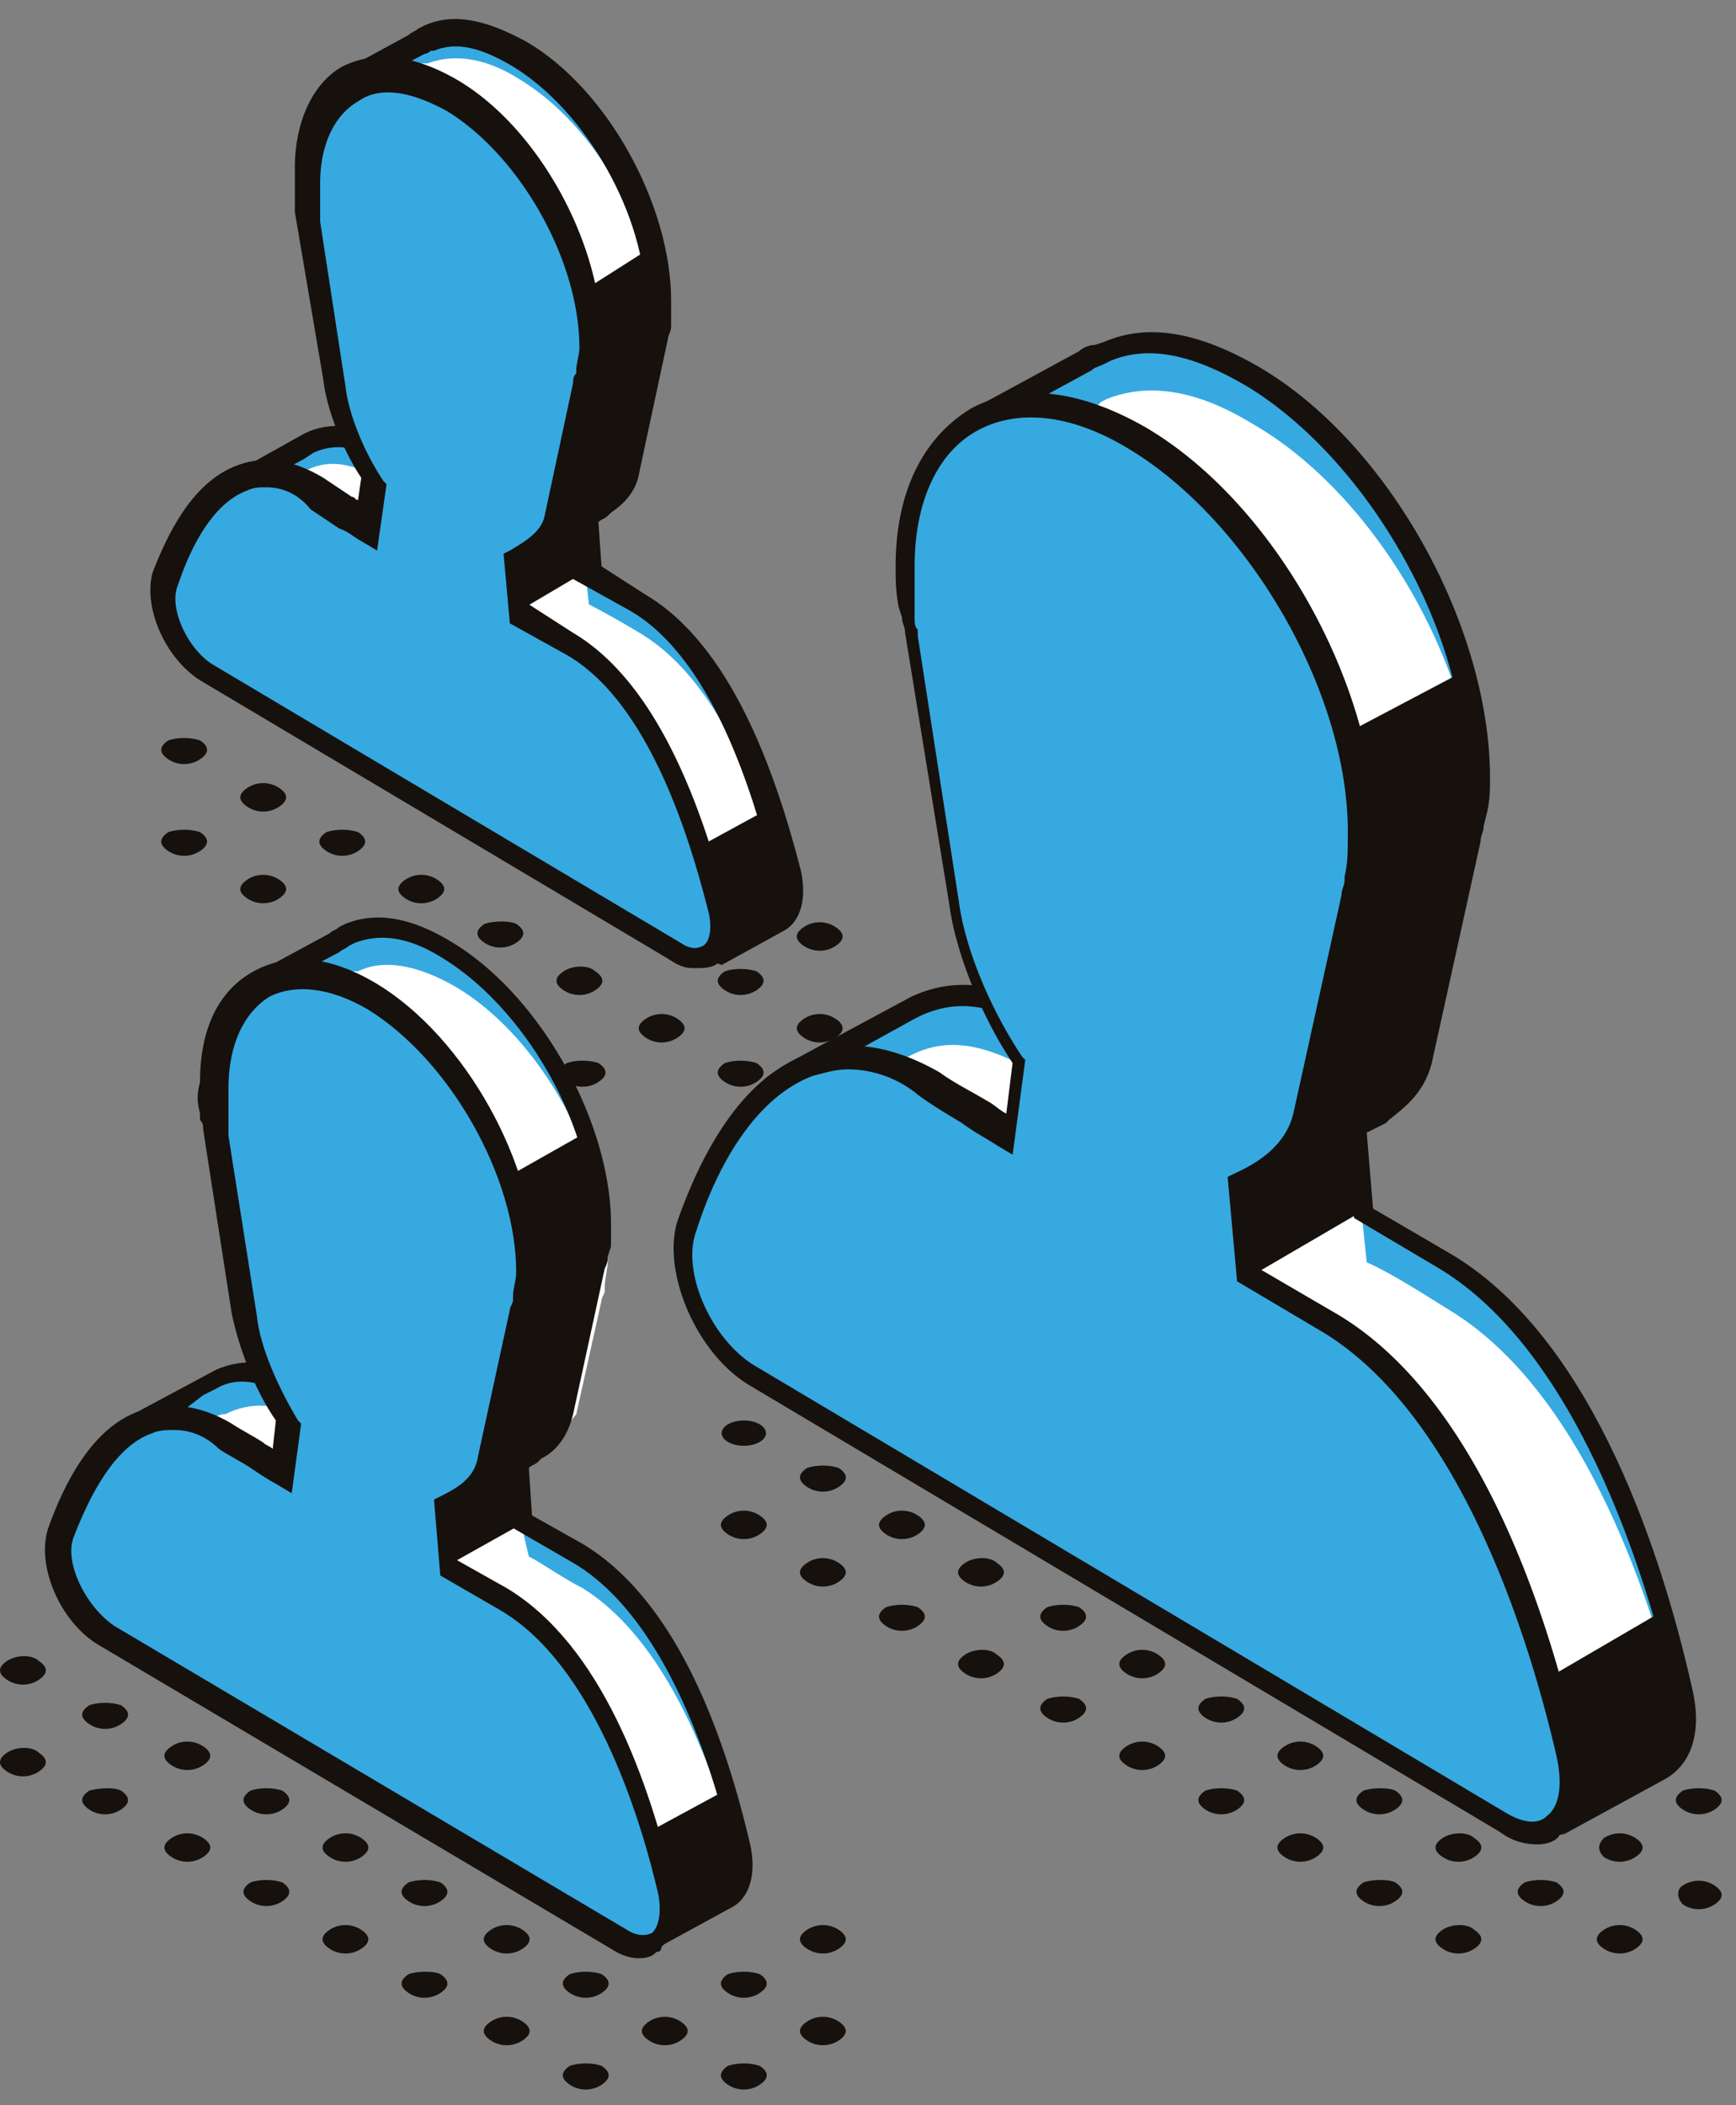 <svg xmlns="http://www.w3.org/2000/svg" width="66" height="80" fill="none"><rect width="100%" height="100%" fill="#808080" stroke="none"/><path fill="#16110D" d="M1.473 66.602c.36.24.36.48 0 .721-.361.24-.842.24-1.203 0-.36-.24-.36-.48 0-.721.361-.24.962-.24 1.203 0ZM4.598 64.799c.36.24.36.48 0 .72-.361.241-.842.241-1.203 0-.36-.24-.36-.48 0-.72.361-.12.842-.12 1.203 0ZM7.602 63.116c.361.24.361.48 0 .72-.36.241-.841.241-1.202 0-.36-.24-.36-.48 0-.72.361-.24.842-.24 1.202 0ZM1.473 63.116c.36.24.36.48 0 .72-.361.241-.842.241-1.203 0-.36-.24-.36-.48 0-.72.361-.24.962-.24 1.203 0ZM62.179 73.334c.36.24.36.48 0 .72-.361.241-.842.241-1.203 0-.36-.24-.36-.48 0-.72.361-.24.842-.24 1.203 0ZM56.048 73.334c.36.24.36.48 0 .72-.36.241-.842.241-1.202 0-.361-.24-.361-.48 0-.72.36-.24.961-.24 1.202 0ZM59.173 71.53c.36.241.36.481 0 .722-.36.24-.841.24-1.202 0-.36-.24-.36-.481 0-.721.36-.12.842-.12 1.202 0ZM53.042 71.53c.361.241.361.481 0 .722-.36.24-.841.24-1.202 0-.36-.24-.36-.481 0-.721.36-.12.962-.12 1.202 0ZM56.048 69.848c.36.24.36.48 0 .72-.36.241-.842.241-1.202 0-.361-.24-.361-.48 0-.72.36-.24.961-.24 1.202 0ZM50.038 69.848c.36.24.36.48 0 .72-.361.241-.842.241-1.203 0-.36-.24-.36-.48 0-.72.361-.24.842-.24 1.203 0ZM53.042 68.044c.361.24.361.481 0 .722-.36.24-.841.24-1.202 0-.36-.24-.36-.481 0-.722.36-.12.962-.12 1.202 0ZM28.88 78.502c.36.24.36.481 0 .722-.36.24-.841.24-1.202 0-.36-.24-.36-.481 0-.722.36-.12.842-.12 1.202 0ZM31.886 76.82c.36.24.36.48 0 .721-.361.24-.842.24-1.202 0-.361-.24-.361-.48 0-.721.36-.24.841-.24 1.202 0ZM47.032 68.044c.36.24.36.481 0 .722-.36.24-.841.24-1.202 0-.36-.24-.36-.481 0-.722.36-.12.842-.12 1.202 0ZM50.038 66.362c.36.24.36.48 0 .721-.361.24-.842.24-1.203 0-.36-.24-.36-.48 0-.721.361-.24.842-.24 1.203 0ZM22.87 78.502c.36.24.36.481 0 .722-.361.24-.842.24-1.203 0-.36-.24-.36-.481 0-.722.361-.12.842-.12 1.202 0ZM25.875 76.82c.36.24.36.48 0 .721-.36.24-.842.24-1.202 0s-.36-.48 0-.721c.36-.24.841-.24 1.202 0ZM28.88 75.017c.36.24.36.48 0 .72-.36.241-.841.241-1.202 0-.36-.24-.36-.48 0-.72.36-.12.842-.12 1.202 0ZM31.886 73.334c.36.24.36.48 0 .72-.361.241-.842.241-1.202 0-.361-.24-.361-.48 0-.72.36-.24.841-.24 1.202 0ZM44.027 66.362c.36.24.36.48 0 .721-.36.24-.842.24-1.202 0-.361-.24-.361-.48 0-.721.36-.24.841-.24 1.202 0ZM47.032 64.558c.36.24.36.481 0 .722-.36.24-.841.24-1.202 0-.36-.24-.36-.481 0-.722.36-.12.842-.12 1.202 0ZM19.865 76.82c.36.24.36.48 0 .721-.361.24-.842.24-1.202 0-.361-.24-.361-.48 0-.721.36-.24.841-.24 1.202 0ZM22.87 75.017c.36.24.36.48 0 .72-.361.241-.842.241-1.203 0-.36-.24-.36-.48 0-.72.361-.12.842-.12 1.202 0ZM41.021 64.558c.361.24.361.481 0 .722-.36.24-.841.24-1.202 0-.36-.24-.36-.481 0-.722.36-.12.842-.12 1.202 0ZM44.027 62.875c.36.24.36.481 0 .722-.36.24-.842.24-1.202 0-.361-.24-.361-.481 0-.722.36-.24.841-.24 1.202 0ZM16.74 75.017c.36.24.36.48 0 .72-.361.241-.842.241-1.202 0-.361-.24-.361-.48 0-.72.36-.12.961-.12 1.202 0ZM19.865 73.334c.36.24.36.48 0 .72-.361.241-.842.241-1.202 0-.361-.24-.361-.48 0-.72.36-.24.841-.24 1.202 0ZM22.87 71.53c.36.241.36.481 0 .722-.361.24-.842.24-1.203 0-.36-.24-.36-.481 0-.721.361-.12.842-.12 1.202 0ZM25.875 69.848c.36.24.36.48 0 .721-.36.24-.842.24-1.202 0-.24-.24.841-.962 1.202-.721ZM37.896 62.875c.36.24.36.481 0 .722-.36.24-.842.24-1.202 0s-.36-.481 0-.722c.36-.24.962-.24 1.202 0ZM41.021 61.072c.361.24.361.48 0 .721-.36.24-.841.24-1.202 0-.36-.24-.36-.48 0-.72.36-.121.842-.121 1.202 0ZM13.734 73.334c.36.24.36.48 0 .72-.36.241-.841.241-1.202 0-.36-.24-.36-.48 0-.72s.842-.24 1.202 0ZM16.74 71.53c.36.241.36.481 0 .722-.361.24-.842.24-1.202 0-.361-.24-.361-.481 0-.721.36-.12.841-.12 1.202 0ZM19.745 69.848c.36.24.36.48 0 .72-.36.241-.841.241-1.202 0-.36-.24-.36-.48 0-.72s.962-.24 1.202 0ZM34.891 61.072c.36.24.36.48 0 .721-.36.24-.841.24-1.202 0-.36-.24-.36-.48 0-.72.36-.121.841-.121 1.202 0ZM37.896 59.39c.36.24.36.48 0 .72-.36.241-.842.241-1.202 0-.36-.24-.36-.48 0-.72.36-.241.962-.241 1.202 0ZM10.729 71.53c.36.241.36.481 0 .722-.36.24-.842.24-1.202 0s-.36-.481 0-.721c.36-.12.841-.12 1.202 0ZM13.734 69.848c.36.24.36.48 0 .72-.36.241-.841.241-1.202 0-.36-.24-.36-.48 0-.72s.842-.24 1.202 0ZM16.74 68.044c.36.24.36.481 0 .722-.361.24-.842.24-1.202 0-.361-.24-.361-.481 0-.722.36-.12.841-.12 1.202 0ZM31.886 59.39c.36.24.36.48 0 .72-.361.241-.842.241-1.202 0-.361-.24-.361-.48 0-.72.36-.241.841-.241 1.202 0ZM34.891 57.586c.36.24.36.48 0 .721-.36.24-.841.24-1.202 0-.36-.24-.36-.48 0-.72.36-.241.841-.241 1.202 0ZM7.724 69.848c.36.24.36.48 0 .72-.361.241-.842.241-1.203 0-.36-.24-.36-.48 0-.72.361-.24.842-.24 1.203 0ZM10.729 68.044c.36.24.36.481 0 .722-.36.24-.842.24-1.202 0s-.36-.481 0-.722c.36-.12.841-.12 1.202 0ZM13.734 66.362c.36.24.36.48 0 .721-.36.24-.841.24-1.202 0-.36-.24-.36-.48 0-.721.36-.24.842-.24 1.202 0ZM28.88 57.586c.36.24.36.48 0 .721-.36.24-.841.24-1.202 0-.36-.24-.36-.48 0-.72.36-.241.842-.241 1.202 0ZM31.886 55.783c.36.24.36.48 0 .721-.361.24-.842.24-1.202 0-.361-.24-.361-.48 0-.721.36-.12.841-.12 1.202 0ZM4.598 68.044c.36.24.36.481 0 .722-.361.24-.842.24-1.203 0-.36-.24-.36-.481 0-.722.481-.12.962-.12 1.203 0ZM7.724 66.362c.36.24.36.48 0 .721-.361.24-.842.24-1.203 0-.36-.24-.36-.48 0-.721.361-.24.842-.24 1.203 0ZM10.729 64.558c.36.24.36.481 0 .722-.36.24-.842.24-1.202 0s-.36-.481 0-.722c.36-.12.841-.12 1.202 0ZM28.28 54.941c.464 0 .841-.215.841-.48 0-.266-.377-.481-.841-.481-.465 0-.842.215-.842.48 0 .266.377.481.842.481ZM30.684 42.8c-.361-.24-.361-.48 0-.721.36-.24.841-.24 1.202 0 .24.24-.962.961-1.202.721ZM28.76 40.396c.36.24.36.48 0 .721-.36.24-.841.24-1.202 0-.36-.24-.36-.48 0-.72.36-.121.841-.121 1.202 0ZM31.765 38.713c.361.24.361.481 0 .721-.36.241-.84.241-1.202 0-.36-.24-.36-.48 0-.72.361-.241.842-.241 1.203 0ZM22.75 40.396c.36.24.36.48 0 .721-.36.24-.842.24-1.202 0s-.36-.48 0-.72c.36-.121.841-.121 1.202 0ZM25.755 38.713c.36.24.36.481 0 .721-.36.241-.841.241-1.202 0-.36-.24-.36-.48 0-.72.36-.241.842-.241 1.202 0ZM28.76 36.91c.36.24.36.48 0 .721-.36.24-.841.24-1.202 0-.36-.24-.36-.48 0-.721.36-.12.841-.12 1.202 0ZM31.765 35.227c.361.24.361.48 0 .721-.36.24-.84.24-1.202 0-.36-.24-.36-.48 0-.721.361-.24.842-.24 1.203 0ZM22.63 36.91c.36.24.36.48 0 .721-.361.24-.842.24-1.203 0-.36-.24-.36-.48 0-.72.36-.241.962-.241 1.202 0ZM19.624 35.107c.36.24.36.48 0 .721-.36.24-.841.24-1.202 0-.36-.24-.36-.48 0-.721.36-.12.962-.12 1.202 0ZM16.619 33.424c.36.24.36.48 0 .721-.361.24-.842.24-1.203 0-.36-.24-.36-.48 0-.721.361-.24.842-.24 1.203 0ZM10.608 33.424c.36.24.36.48 0 .721-.36.24-.842.24-1.202 0s-.36-.48 0-.721c.36-.24.841-.24 1.202 0ZM13.613 31.62c.36.241.36.482 0 .722s-.841.24-1.202 0c-.36-.24-.36-.48 0-.721.36-.12.842-.12 1.202 0ZM7.602 31.62c.361.241.361.482 0 .722-.36.24-.841.24-1.202 0-.36-.24-.36-.48 0-.721.361-.12.842-.12 1.202 0ZM10.608 29.938c.36.24.36.48 0 .721-.36.24-.842.24-1.202 0s-.36-.48 0-.721c.36-.24.841-.24 1.202 0ZM7.602 28.135c.361.24.361.48 0 .72-.36.241-.841.241-1.202 0-.36-.24-.36-.48 0-.72.361-.12.842-.12 1.202 0ZM63.982 71.65c.36-.24.841-.24 1.202 0 .36.241.36.482 0 .722s-.841.24-1.202 0c-.24-.24-.24-.601 0-.721ZM60.977 69.848c.36-.24.841-.24 1.202 0 .36.24.36.48 0 .72-.36.241-.842.241-1.202 0-.24-.24-.24-.48 0-.72ZM65.184 68.044c.36.24.36.481 0 .722-.36.24-.841.24-1.202 0-.36-.24-.36-.481 0-.722.36-.12.841-.12 1.202 0ZM57.971 68.045c.36-.24.842-.24 1.202 0s.36.48 0 .72c-.36.241-.841.241-1.202 0-.36-.24-.36-.48 0-.72.36-.12-.36.24 0 0ZM62.179 66.362c.36.24.36.48 0 .721-.361.24-.842.24-1.203 0-.36-.24-.36-.48 0-.721.361-.24.842-.24 1.203 0ZM50.038 63.476c-.361.24-.842.24-1.203 0-.36-.24-.36-.48 0-.72.361-.121 1.563.6 1.203.72ZM47.032 61.794c-.36.24-.841.24-1.202 0-.36-.24-.36-.481 0-.722.36-.12 1.563.481 1.202.722ZM44.027 59.99c-.36.24-.842.24-1.202 0-.361-.24-.361-.48 0-.72.36-.121 1.562.6 1.202.72ZM31.886 53.018c-.361.24-.842.24-1.202 0-.361-.24-.361-.48 0-.721.36-.12 1.562.601 1.202.721Z"/><path fill="#36A9E1" d="M64.102 64.198C62.9 59.03 60.255 50.975 55.086 47.85c-.962-.602-2.284-1.443-3.125-1.804l-.36-3.486c.24-.12.6-.36.84-.48l.121-.12c.721-.482 1.322-1.083 1.442-2.044l.361-1.803 1.443-6.372c0-.24.12-.36.12-.6v-.12c.12-.482.12-.963.12-1.564.12-5.53-3.726-12.381-8.535-15.146-2.164-1.322-3.967-1.563-5.53-.962l-.24.12-.12.12c-.12.12-.36.12-.481.241l-4.087 2.284-.24.48 1.923 1.443c0 .361-.12.842-.12 1.323V21.283c0 .36.12.48.12.721L40.3 32.102c.24 1.803 1.202 4.207 2.404 6.01l-.36 2.765a51.557 51.557 0 0 0-3.127-1.923c-2.043-1.202-3.486-1.322-4.808-.601l-.24.12-.481.24-3.486 1.924.841 1.322a13.63 13.63 0 0 0-1.082 2.404c-.6 1.683.722 4.568 2.525 5.65l13.944 8.295.601.36 10.82 6.372c.12 1.322.36 3.005.48 3.967 0 .24.36.48.601.36l3.967-2.164c1.202-.6 1.563-1.683 1.202-3.005Z"/><path fill="#fff" d="M64.102 66.121c-1.202-5.169-3.847-13.223-9.016-16.348-.962-.601-2.284-1.443-3.125-1.803l-.361-3.486c.24-.12-.24-.602.12-.842l-.48-.24.48-1.443c.722-.48 1.443-.12 1.563-1.202l1.202-.841 1.443-6.372c0-.24.12-.36.12-.6v-.12c.12-.482.12-.963.12-1.564.12-5.53-3.727-12.381-8.535-15.146-2.164-1.323-3.967-1.563-5.53-.962l-.24.12-.12.12c-.12.12-.361.12-.481.241l-4.087 2.284-.24.48 1.923 1.443c0 .361-.12.842-.12 1.323V23.086c0 .36.12.48.12.721l1.562 10.098c.24 1.803 1.203 4.207 2.405 6.01l-.361 2.765a51.509 51.509 0 0 0-3.125-1.923c-2.044-1.202-3.486-1.322-4.809-.601l-.24.12-.481.24-3.486 1.924.841 1.322c-.48.842-.841 1.683-1.082 2.404-.6 1.683.722 4.568 2.525 5.65l13.944 8.295.601.36 10.82 6.372c.12 1.322-.842.961-.722 1.923 0 .24.36.48.6.36l3.968-2.163c1.082-.481 2.644.6 2.284-.842Z"/><path fill="#16110D" d="M59.294 69.728c-.12 0-.24 0-.36-.12-.24-.12-.481-.361-.481-.602-.12-.841-.361-2.524-.481-3.726L32.728 50.374c-2.044-1.202-3.366-4.328-2.765-6.251.24-.842.6-1.563.961-2.284l-.961-1.443 4.688-2.524c1.563-.721 3.246-.601 5.29.6.48.361 1.201.722 1.802 1.083.24.12.481.36.721.48l.241-1.923c-1.202-1.803-2.164-4.207-2.404-6.01l-1.683-10.338c0-.24-.12-.361-.12-.601l-.12-.481c-.12-.601-.12-.962-.12-1.563 0-.36 0-.721.12-1.082l-2.044-1.563.48-.841 4.208-2.284c.12-.12.36-.24.601-.24l.36-.12c1.684-.722 3.607-.361 5.891.96 4.929 2.886 8.775 9.858 8.775 15.628 0 .36 0 .842-.12 1.323l-.12.48c0 .24-.12.361-.12.602l-1.803 8.174c-.24 1.322-1.082 1.923-1.683 2.404l-.12.12-.722.36.24 2.886 2.886 1.683c5.169 3.005 7.934 10.699 9.256 16.589.36 1.563 0 2.765-.962 3.366l-3.967 2.164c.12-.12 0 0-.12 0ZM31.285 40.637l.721 1.081-.12.241c-.36.721-.721 1.563-1.082 2.404-.6 1.563.601 4.208 2.284 5.17l25.605 15.146v.24c.12 1.323.36 3.005.48 3.967l3.968-2.164c.601-.36.721-1.202.48-2.404-1.081-4.688-3.726-12.983-8.895-16.108l-3.246-1.924-.36-3.966.24-.12c.24-.12.601-.241.842-.482l.12-.12c.721-.48 1.202-1.082 1.322-1.803l1.803-8.174c0-.24.12-.36.12-.601v-.12c.12-.481.12-.962.12-1.443.12-5.41-3.726-12.021-8.294-14.786-2.043-1.202-3.726-1.563-5.169-.961l-.24.12c-.24.12-.36.12-.481.24l-3.967 2.164 1.923 1.442v.24c-.12.482-.12.842-.12 1.203V21.042c0 .24 0 .361.12.481v.24l1.563 10.098c.24 1.803 1.202 4.087 2.404 5.89l.12.12-.48 3.607-.602-.36c-.36-.24-.84-.481-1.322-.842-.6-.36-1.202-.721-1.683-1.082-1.803-1.082-3.125-1.202-4.448-.6l-.24.12-3.486 1.923Z"/><path fill="#36A9E1" d="M59.774 66.602c-1.202-5.169-3.846-13.223-9.015-16.348-.962-.601-2.285-1.443-3.126-1.803l-.36-3.486c.961-.481 2.163-1.203 2.524-2.645l.36-1.803 1.443-6.371c0-.24.12-.361.12-.602v-.12c.12-.48.12-.961.12-1.562.12-5.53-3.726-12.382-8.534-15.147-4.809-2.885-8.655-.601-8.776 4.929V23.567c0 .36.12.48.12.721l1.563 10.098c.24 1.803 1.202 4.207 2.404 6.01l-.36 2.765a51.54 51.54 0 0 0-3.126-1.923c-5.169-3.126-8.054 1.683-9.376 5.41-.601 1.682.721 4.567 2.524 5.65l13.945 8.294.6.36 13.945 8.295c2.284 1.082 3.607-.24 3.005-2.645Z"/><path fill="#16110D" d="M58.452 70.088c-.48 0-.961-.12-1.442-.48l-28.49-16.95c-2.043-1.202-3.366-4.328-2.765-6.251.842-2.404 2.404-5.53 5.049-6.371 1.563-.601 3.246-.24 4.929.721.48.36 1.202.721 1.803 1.082.24.12.48.36.721.48l.24-1.923c-1.202-1.803-2.163-4.207-2.404-6.01L34.41 24.048c0-.24-.12-.36-.12-.601l-.12-.36c-.12-.602-.12-1.083-.12-1.564 0-2.885 1.082-4.928 2.885-6.01 1.803-.962 4.087-.722 6.611.721 4.929 2.885 8.776 9.857 8.776 15.627 0 .361 0 .842-.12 1.323l-.12.48c0 .241-.12.361-.12.602l-1.804 8.174c-.36 1.443-1.443 2.284-2.525 2.885l.24 2.885 2.886 1.683c5.17 3.005 7.934 10.699 9.256 16.589.36 1.442.12 2.645-.721 3.246-.12.24-.481.36-.842.36ZM32.246 40.637c-.48 0-.84.12-1.322.24-2.284.842-3.726 3.606-4.447 5.89-.602 1.563.6 4.208 2.284 5.17l28.49 16.95c.6.36 1.201.48 1.562.12.48-.361.601-1.203.36-2.285-1.081-4.688-3.726-12.982-8.895-16.108l-3.246-1.923-.36-3.967.24-.12c1.082-.481 2.044-1.202 2.284-2.404L51 34.025c0-.24.12-.36.12-.6v-.121c.12-.48.12-.962.12-1.443.121-5.41-3.726-12.02-8.294-14.785-2.163-1.323-4.207-1.563-5.77-.722-1.563.842-2.404 2.765-2.404 5.17V23.445c0 .241 0 .361.12.481v.24l1.563 10.099c.24 1.803 1.202 4.087 2.404 5.89l.12.12-.48 3.606-.601-.36c-.361-.24-.842-.481-1.323-.842-.6-.36-1.202-.72-1.683-1.081a4.201 4.201 0 0 0-2.645-.962Z"/><path fill="#36A9E1" d="M29.962 33.063c-.721-3.245-2.404-8.294-5.65-10.217a35.286 35.286 0 0 0-1.923-1.082l-.24-2.164c.12-.12.36-.24.6-.36h.12c.482-.241.842-.722.962-1.323l.24-1.082.842-3.967c0-.12.12-.24.12-.36v-.12c0-.241.12-.602.12-.962 0-3.487-2.283-7.694-5.289-9.497-1.322-.842-2.524-.962-3.486-.601h-.24c-.12 0-.24.12-.36.12l-2.525 1.443-.12.24 1.202.962c0 .24-.12.48-.12.841V6.256c0 .241 0 .241.12.481l.961 6.251c.12 1.082.722 2.645 1.563 3.727l-.24 1.683c-.481-.24-1.323-.842-1.924-1.202-1.202-.722-2.163-.842-3.005-.36h-.12l-.24.12-2.164 1.201.48.842c-.24.48-.48 1.082-.72 1.563-.361 1.081.36 2.885 1.562 3.486l8.655 5.169.36.24 6.732 3.967c.12.842.24 1.923.361 2.404 0 .24.24.24.36.24l2.405-1.322c.601-.24.841-.841.601-1.683Z"/><path fill="#fff" d="M29.963 34.266c-.722-3.246-2.405-8.295-5.65-10.218a35.286 35.286 0 0 0-1.924-1.082l-.24-2.164c.12-.12-.12-.24 0-.36V20.2l-.12-.601c.48-.24 1.202-.481 1.322-1.082l.601-.601.842-3.967c0-.12.12-.24.12-.36v-.12c0-.241.12-.602.12-.963 0-3.486-2.284-7.693-5.29-9.496-1.322-.842-2.523-.962-3.485-.601h-.24c-.121 0-.241.12-.361.12l-2.525 1.442-.12.24 1.202.963c0 .24-.12.48-.12.841V7.338c0 .24 0 .24.12.481l.962 6.251c.12 1.082.721 2.645 1.563 3.727l-.24 1.683c-.482-.24-1.323-.842-1.924-1.203-1.202-.72-2.164-.841-3.006-.36h-.12l-.24.12-2.164 1.202.48.842c-.24.48-.48 1.082-.72 1.562-.361 1.082.36 2.885 1.562 3.486l8.655 5.17.361.24 6.732 3.967c.12.6.12 1.202.24 1.803 0 .36.721-.601 1.082-.721l.962-.962c.721 0 1.803.601 1.563-.36Z"/><path fill="#16110D" d="M26.957 36.67c-.12 0-.24 0-.36-.12-.241-.12-.361-.361-.361-.481-.12-.481-.24-1.443-.24-2.284l-15.628-9.256c-1.322-.842-2.164-2.765-1.803-4.088.12-.48.36-.961.6-1.322l-.6-.962 3.005-1.683c.962-.48 2.164-.36 3.366.361l1.082.721c.12 0 .12.12.24.12l.12-.841c-.72-1.082-1.322-2.645-1.442-3.727l-.962-6.37c0-.12 0-.241-.12-.361V4.454l-1.322-.962.36-.722 2.645-1.442c.12-.12.24-.12.36-.24l.241-.12c1.082-.482 2.284-.241 3.847.6 3.125 1.803 5.53 6.251 5.53 9.857v.962c0 .24-.12.36-.12.481l-1.083 5.049c-.12.841-.721 1.322-1.082 1.563l-.12.12c-.12.12-.24.12-.36.24l.12 1.683 1.683 1.082c3.245 1.924 4.928 6.732 5.89 10.458.24 1.082 0 1.924-.601 2.284l-2.404 1.323c-.24-.12-.36 0-.481 0ZM9.767 18.398l.36.6-.12.241c-.24.481-.48.962-.6 1.443-.361.841.36 2.404 1.322 3.005l15.988 9.497v.24c.12.721.24 1.563.24 2.164l2.164-1.202c.24-.12.36-.601.24-1.323-.721-2.885-2.284-8.054-5.41-9.857l-2.163-1.202-.24-2.645.24-.12c.12-.12.36-.12.48-.24.482-.36.722-.601.842-1.082l1.202-5.049c0-.12 0-.24.12-.36v-.12c0-.241.12-.602.12-.842 0-3.366-2.283-7.333-5.048-9.016-1.202-.721-2.164-.962-3.005-.601h-.12c-.12.12-.241.12-.241.12l-2.284 1.202 1.082.842v2.524l.962 6.251c.12 1.082.72 2.524 1.442 3.606l.12.12-.36 2.525-.601-.36c-.24-.12-.481-.361-.842-.482l-1.082-.72c-1.082-.602-1.803-.722-2.644-.361l-.361.24-1.803.962Z"/><path fill="#36A9E1" d="M27.198 34.506c-.721-3.246-2.404-8.294-5.65-10.218a35.354 35.354 0 0 0-1.923-1.082l-.24-2.163c.6-.361 1.322-.722 1.562-1.683l.24-1.082.842-3.967c0-.12.12-.24.12-.36v-.121c0-.24.12-.601.12-.962 0-3.486-2.284-7.693-5.289-9.496-3.005-1.804-5.41-.361-5.41 3.125V7.82c0 .24 0 .24.121.481l.962 6.251c.12 1.082.72 2.645 1.562 3.727l-.24 1.683c-.48-.24-1.322-.842-1.923-1.202-3.246-1.924-5.05 1.081-5.77 3.365-.361 1.082.36 2.886 1.562 3.486l8.656 5.17.36.24 8.655 5.169c1.323.601 2.044-.12 1.683-1.683Z"/><path fill="#16110D" d="M26.356 36.79c-.36 0-.6-.12-.962-.36L7.604 25.85c-1.323-.84-2.165-2.764-1.804-4.086.601-1.563 1.563-3.486 3.246-4.087.962-.361 2.043-.24 3.246.48l1.081.722c.12 0 .12.12.24.12l.121-.842c-.721-1.082-1.322-2.644-1.442-3.726L11.21 8.06V6.377c0-1.803.72-3.246 1.803-3.847 1.202-.601 2.644-.48 4.327.48 3.126 1.804 5.53 6.252 5.53 9.858v.721l-.12.361c0 .24-.12.36-.12.48l-1.082 5.05a2.666 2.666 0 0 1-1.563 1.803l.12 1.683 1.683 1.082c3.246 1.923 4.929 6.731 5.89 10.458.241.962 0 1.803-.48 2.164-.24.12-.481.12-.842.12ZM10.128 18.518c-.24 0-.481 0-.722.12-1.322.481-2.163 2.164-2.644 3.606-.36.842.36 2.405 1.322 3.006l17.791 10.578c.361.24.601.24.842.12.24-.12.36-.6.24-1.202-.721-2.885-2.284-8.054-5.41-9.857l-2.163-1.202-.24-2.645.24-.12c.601-.36 1.202-.721 1.322-1.322l1.082-5.049c0-.12 0-.24.12-.36v-.12c0-.241.12-.602.12-.842 0-3.366-2.284-7.333-5.048-9.016-1.323-.721-2.525-.962-3.366-.36-.842.48-1.443 1.562-1.443 3.125V8.42l.962 6.251c.12 1.082.721 2.525 1.443 3.607l.12.12-.36 2.524-.602-.36c-.24-.12-.48-.361-.841-.481l-1.082-.722c-.481-.6-1.082-.841-1.683-.841Z"/><path fill="#36A9E1" d="M28.28 70.208c-.842-3.486-2.645-9.015-6.131-11.18-.721-.36-1.563-.96-2.044-1.201l-.24-2.404c.24-.12.36-.24.601-.361h.12c.481-.36.842-.721.962-1.443l.24-1.202.962-4.327c0-.12.12-.24.12-.36v-.121c0-.36.12-.721.12-1.082 0-3.727-2.524-8.415-5.77-10.338-1.442-.842-2.764-1.082-3.726-.601h-.24c-.12 0-.24.12-.361.24l-2.765 1.563-.12.36 1.322.962c0 .24-.12.601-.12.842V40.877c0 .24 0 .36.12.48l1.082 6.853c.12 1.202.841 2.885 1.683 4.087l-.24 1.803c-.481-.36-1.443-.961-2.044-1.322-1.322-.841-2.404-.841-3.366-.36h-.12l-.36.12L5.56 53.86l.481.841c-.24.601-.481 1.082-.721 1.683-.361 1.202.48 3.126 1.682 3.847l9.497 5.65.36.24 7.334 4.328c.12.841.24 2.043.36 2.645 0 .24.24.36.481.24l2.645-1.443c.6 0 .841-.72.6-1.683Z"/><path fill="#fff" d="M28.28 71.53c-.841-3.485-2.645-9.015-6.13-11.179-.722-.36-1.563-.962-2.044-1.202l-.481-2.044c.24-.12.12-1.442.24-1.562l.602-.36.12-.963c.48-.36.72.842.84.12l.482-.6.962-4.328c0-.12.12-.24.12-.36v-.12c0-.361.12-.722.12-1.083 0-3.726-2.524-8.414-5.77-10.338-1.443-.841-2.765-1.082-3.727-.6h-.24c-.12 0-.24.12-.36.24l-2.765 1.562-.12.36 1.322.963c0 .24-.12.6-.12.841V42.2c0 .24 0 .361.12.481l1.082 6.852c.12 1.202.84 2.885 1.682 4.087l-.24 1.803c-.48-.36-1.442-.961-2.044-1.322-1.322-.841-2.404-.841-3.366-.36h-.12l-.36.12-2.404 1.322.48.842c-.24.6-.48 1.081-.72 1.682-.361 1.203.48 3.126 1.682 3.847l9.496 5.65.361.24 7.333 4.328c0 .36.12.721.12 1.082.12.962.842.36 1.683-.12l.842-.36.24-.121c.601-.12 1.323.24 1.082-.721Z"/><path fill="#16110D" d="M24.914 74.175c-.12 0-.24 0-.36-.12a.66.66 0 0 1-.361-.601c-.12-.601-.24-1.683-.361-2.524L6.762 60.832c-1.442-.842-2.404-3.005-1.923-4.448.24-.48.36-1.082.601-1.442l-.601-1.082 3.366-1.803c1.082-.481 2.284-.361 3.726.48.36.24.842.481 1.202.722.12.12.24.12.361.24l.12-1.082c-.841-1.202-1.442-2.885-1.683-4.087l-1.081-6.972c0-.12 0-.24-.12-.36v-.241c-.121-.481-.121-.721 0-1.202v-.722l-1.443-1.081.36-.722 2.885-1.563c.12-.12.24-.12.361-.24l.24-.12c1.203-.481 2.525-.24 4.087.721 3.366 2.044 6.01 6.852 6.01 10.699v.841l-.12.361c0 .12 0 .24-.12.48l-1.201 5.53c-.241.962-.722 1.443-1.203 1.683l-.12.12c-.12.12-.24.12-.36.241l.12 1.803 1.923 1.082c3.607 2.164 5.41 7.333 6.371 11.42.24 1.082 0 2.044-.721 2.404l-2.645 1.443c0 .24-.12.24-.24.24ZM6.161 54.22l.481.722-.12.24c-.24.48-.481 1.082-.722 1.563-.36.961.481 2.644 1.563 3.366l17.43 10.338v.24c.12.721.241 1.803.241 2.404l2.525-1.442c.24-.12.48-.601.24-1.443-.721-3.125-2.524-8.775-6.01-10.819l-2.284-1.322-.24-2.885.24-.12c.24-.12.36-.24.6-.36l.12-.121c.481-.36.722-.601.842-1.202l1.203-5.53c0-.12.12-.24.12-.36v-.12c0-.361.12-.722.12-.962 0-3.607-2.525-8.054-5.65-9.978-1.322-.841-2.404-.962-3.366-.6l-.24.12c-.12.12-.24.12-.361.24l-2.525 1.322 1.203.842v.24c0 .24-.12.48-.12.841v1.803l1.081 6.853c.12 1.202.842 2.764 1.563 3.966l.12.12-.36 2.645-.601-.36c-.24-.12-.601-.36-.962-.601-.36-.24-.841-.481-1.202-.722-1.443-.841-2.284-.72-2.885-.36l-.481.24L6.16 54.22Z"/><path fill="#36A9E1" d="M25.275 71.891c-.842-3.486-2.645-9.015-6.131-11.18-.721-.36-1.563-.96-2.044-1.201l-.24-2.404c.721-.361 1.563-.842 1.683-1.804l.24-1.202.962-4.327c0-.12.12-.24.12-.36v-.121c0-.36.12-.721.12-1.082 0-3.727-2.524-8.415-5.77-10.338-3.245-1.923-5.89-.48-6.01 3.366V42.56c0 .24 0 .36.12.481l1.082 6.852c.12 1.202.841 2.885 1.683 4.087l-.24 1.803c-.481-.36-1.443-.961-2.044-1.322-3.486-2.044-5.41 1.202-6.371 3.727-.36 1.202.48 3.125 1.683 3.846l9.496 5.65.36.24 9.498 5.65c1.322.842 2.163 0 1.803-1.683Z"/><path fill="#16110D" d="M24.313 74.416c-.36 0-.722-.12-1.082-.36L3.757 62.514c-1.443-.842-2.404-3.005-1.923-4.448.6-1.683 1.682-3.846 3.486-4.448 1.081-.36 2.283-.24 3.486.481.36.24.841.481 1.202.721.12.12.24.12.36.241l.12-1.082c-.84-1.202-1.442-2.885-1.682-4.087L7.724 42.92c0-.12 0-.24-.12-.36v-.241c-.12-.481-.12-.722 0-1.203 0-2.043.72-3.486 2.043-4.207 1.323-.721 2.885-.6 4.688.481 3.366 2.044 6.01 6.852 6.01 10.699v.841l-.12.481c0 .12 0 .24-.12.48l-1.202 5.53c-.24 1.083-1.082 1.684-1.683 2.044l.12 1.803 1.924 1.082c3.606 2.164 5.41 7.333 6.371 11.42.24 1.082 0 1.924-.601 2.284-.12.24-.36.36-.721.36ZM6.642 54.34c-.24 0-.601 0-.842.12-1.442.48-2.404 2.404-3.005 3.967-.36.962.48 2.645 1.563 3.366l19.474 11.54c.36.24.721.24.962.12.24-.24.36-.721.24-1.442-.721-3.126-2.524-8.776-6.01-10.82L16.74 59.87l-.24-2.885.24-.12c.72-.36 1.322-.721 1.442-1.563l1.202-5.53c0-.12.12-.24.12-.36v-.12c0-.36.12-.601.12-.962 0-3.606-2.524-8.054-5.65-9.977-1.442-.842-2.764-.962-3.726-.481-.961.6-1.562 1.803-1.562 3.486v1.803l1.081 6.852c.12 1.202.842 2.765 1.563 3.967l.12.12-.36 2.645-.601-.36c-.24-.12-.601-.361-.962-.602-.36-.24-.842-.48-1.202-.721-.481-.48-1.082-.721-1.683-.721ZM19.744 23.206l2.645-1.563-.24-1.923 1.322-1.082 1.562-6.852-.24-2.404-2.645 1.683.12 2.765-.72 3.606-.962 2.765-1.082.721.24 2.284ZM26.716 32.102l2.645-1.443.721 2.044-.12 1.442-.841.842-1.804.961v-2.043l-.6-1.803Z"/><path fill="#16110D" d="m19.504 44.603 2.765-1.562.721 2.644-.24 2.645-.962 3.967-.6 2.044-1.443 1.322.24 2.164-3.005 1.683-.12-2.525 1.202-.48.961-2.886.962-6.852-.48-2.164ZM24.673 69.607l2.885-1.562.722 2.163.12 1.443-.721.601-2.405 1.082.12-1.683-.72-2.044ZM51.36 27.774l4.327-2.284.601 4.808-2.284 9.978-1.322 1.683-1.082.6.36 3.367-4.327 2.524-.36-3.486 2.284-1.442.48-2.405 1.924-9.256-.601-4.087ZM58.933 63.717l4.328-2.524.961 3.486v1.082l-.841 1.202-3.727 1.923.24-1.803-.48-2.645-.48-.721Z"/></svg>